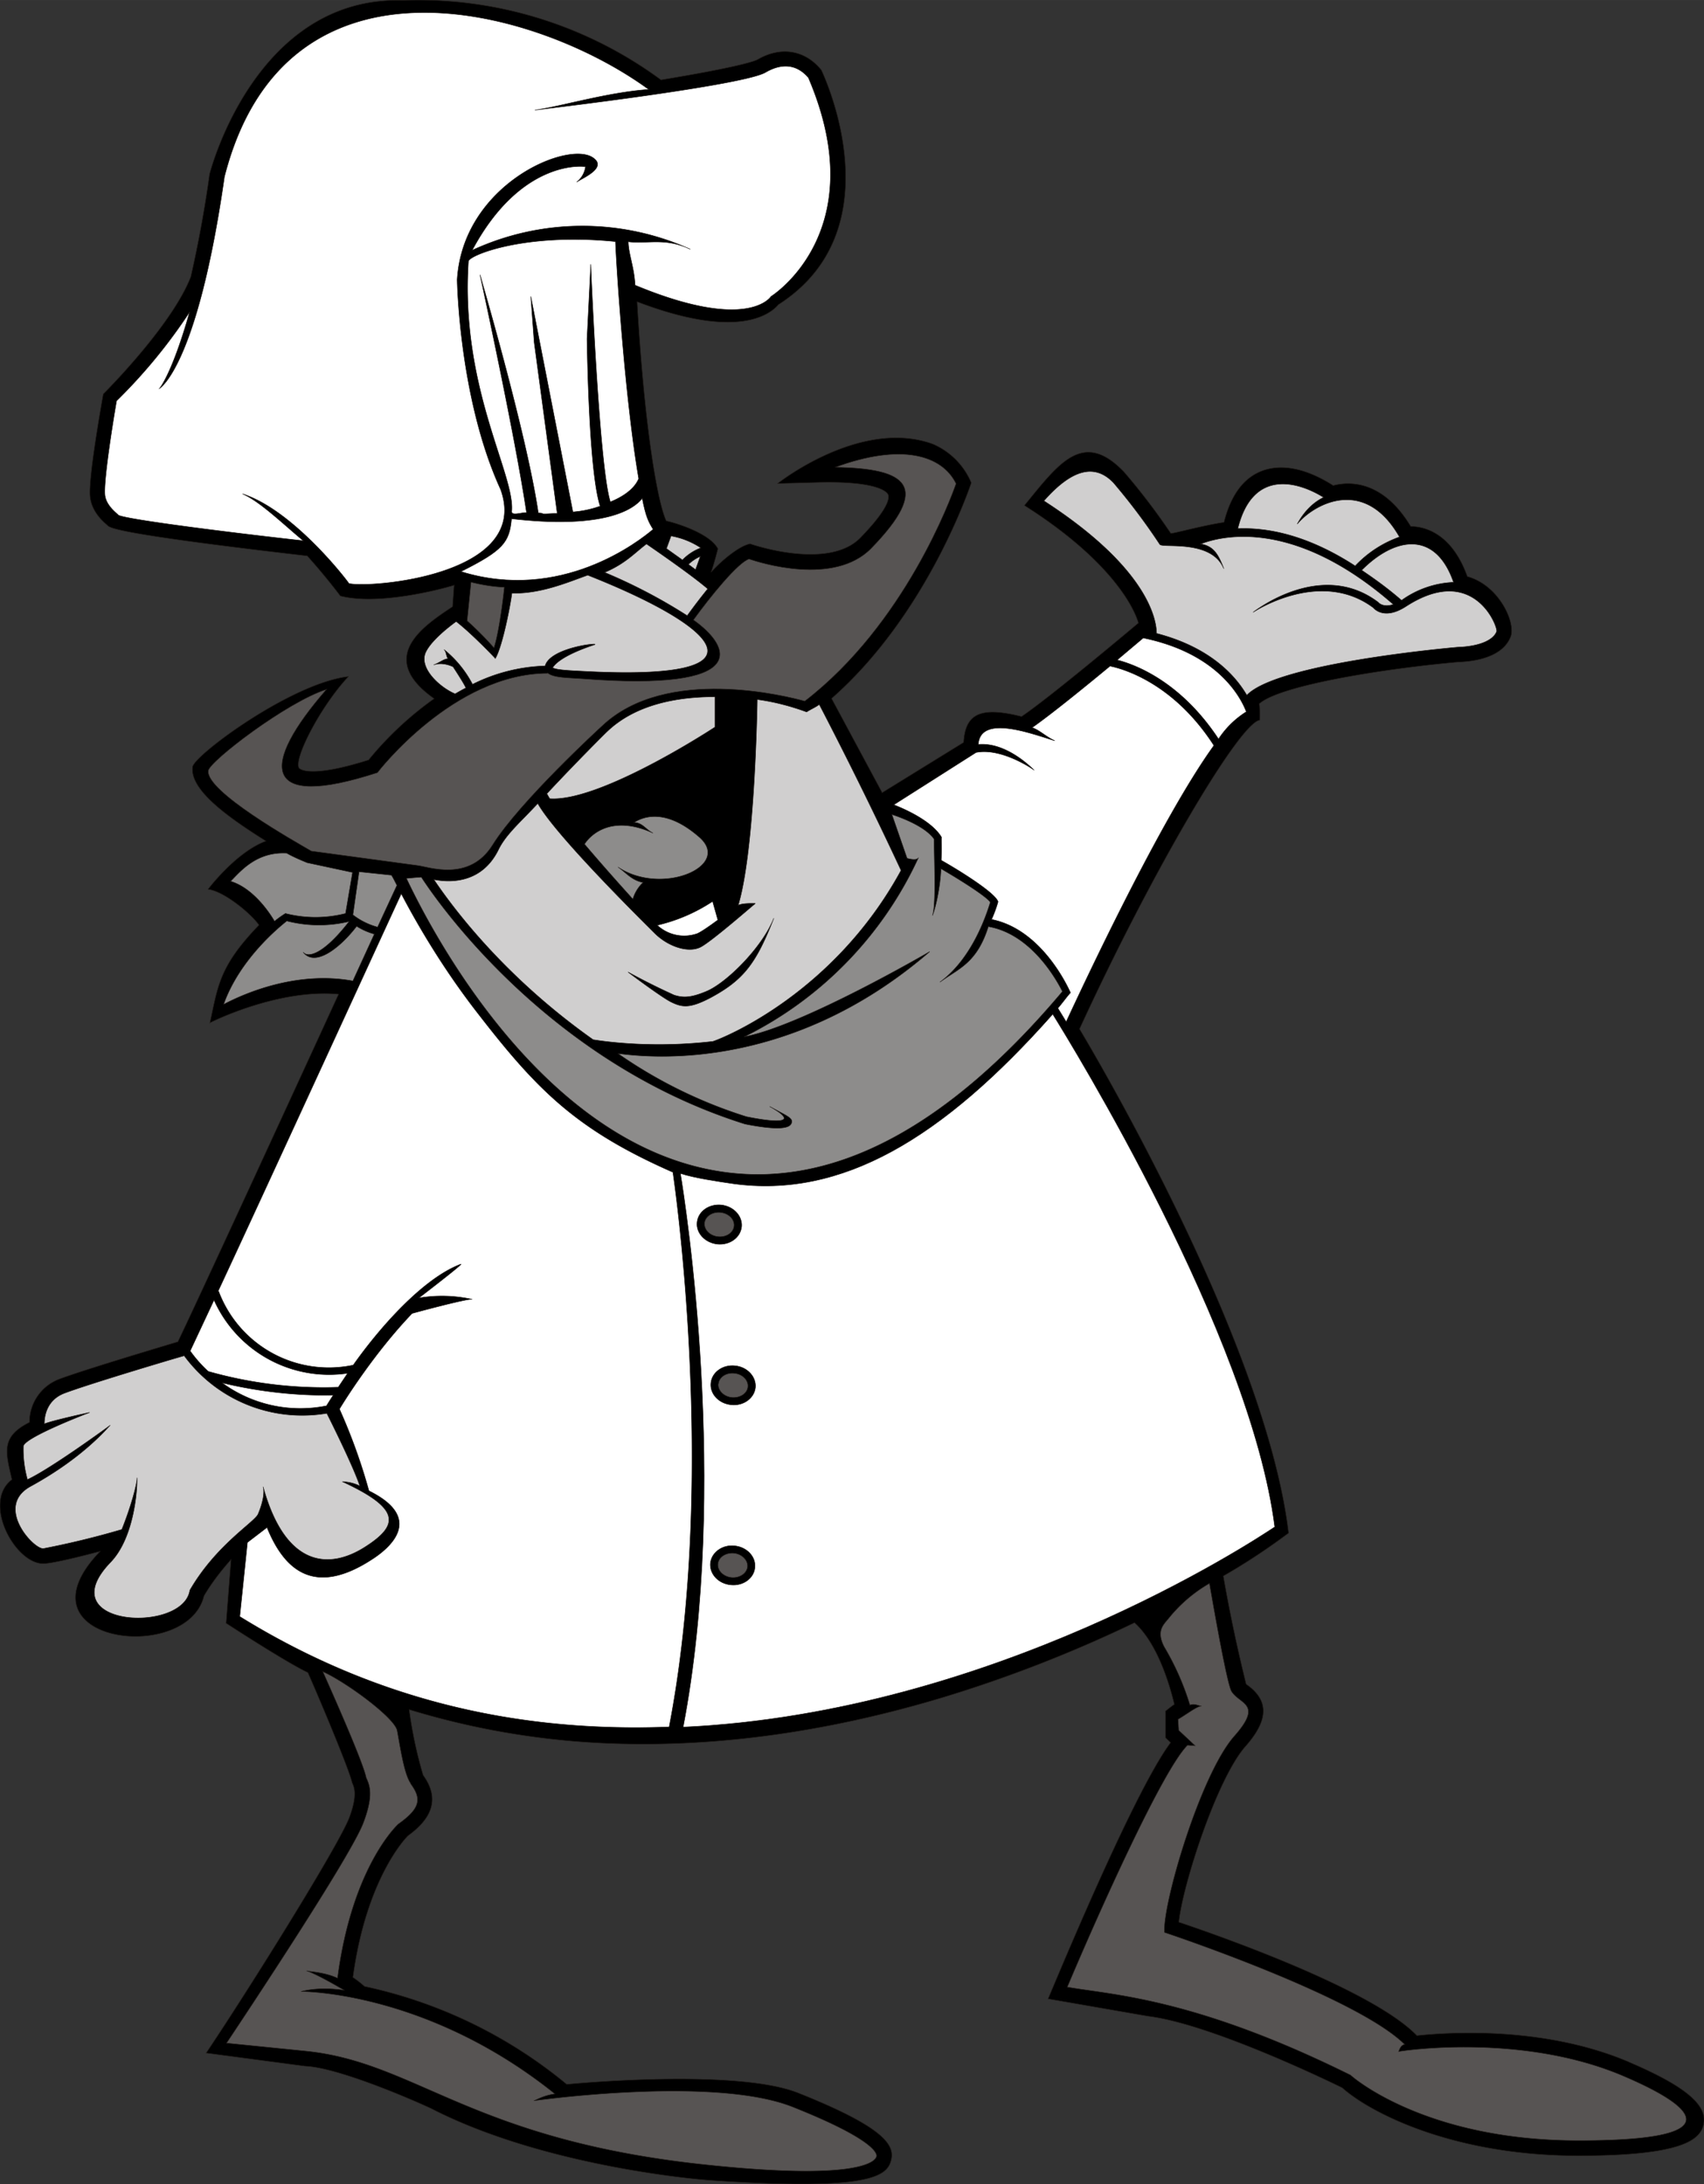 <svg xmlns="http://www.w3.org/2000/svg" width="960" height="1230.73" shape-rendering="geometricPrecision" text-rendering="geometricPrecision" image-rendering="optimizeQuality" fill-rule="evenodd" clip-rule="evenodd" viewBox="0 0 10 12.82"><rect x="0" y="0" width="10" height="12.82" fill="#333333" stroke="none"/><g stroke="#1F1A17" stroke-width=".003"><path d="M9.56 12.104c-.479-.204-1.016-.179-1.245-.155-.26-.27-1.147-.582-1.397-.666.021-.214.223-.843.392-1.033.141-.16.134-.273.003-.364a9.236 9.236 0 0 1-.134-.635c.21-.12.357-.234.383-.252C7.438 7.957 6.544 6.39 6.335 6.04c.434-.944.942-1.799 1.058-1.813-.001-.004.002-.068-.003-.096.122-.11.747-.208 1.169-.245.162-.006.271-.058.306-.148.032-.08-.066-.302-.254-.354-.094-.263-.261-.294-.332-.294-.164-.272-.36-.265-.455-.24-.16-.102-.307-.131-.425-.083-.105.043-.177.144-.216.299-.114.016-.296.066-.312.065a3.834 3.834 0 0 0-.275-.361c-.24-.25-.381-.052-.584.197.48.304.636.576.669.69-.005.004-.51.43-.686.549-.242-.061-.33-.016-.34.152l-.478.295c-.007-.003.006.002 0 0L4.88 4.1c.569-.5.817-1.259.82-1.266a.427.427 0 0 0-.227-.228c-.425-.153-.909.232-.909.232l.224-.006c.369-.011.418.058.424.071.008.018.007.079-.163.254-.19.194-.643.037-.647.035-.065.013-.168.099-.229.167.016-.044.039-.134.04-.138-.052-.098-.279-.16-.303-.163-.061-.135-.134-.632-.171-1.287.583.223.777.078.829.017.7-.448.256-1.368.252-1.377-.094-.116-.235-.142-.373-.062-.018.01-.11.044-.568.12A2.4 2.4 0 0 0 2.364.002C1.498-.023 1.233 1.01 1.23 1.022c0 0 0-.001 0 0a7.201 7.201 0 0 1-.11.602c-.111.288-.51.685-.514.689-.02.114-.089.506-.077.605.01.086.075.143.1.164.001.002.001.002 0 0 .013.016.041.05 1.174.181.105.116.194.234.194.235.224.058.595-.04.668-.063.006.002-.006-.002 0 0l-.009.126c-.168.112-.452.297-.108.54a1.97 1.97 0 0 0-.385.36c-.36.114-.407.048-.408.048-.034-.054.128-.366.29-.538-.338.04-.906.463-.915.531-.016.134.203.292.431.435-.156.057-.305.237-.34.283.093.011.253.143.299.21-.235.243-.241.36-.288.574.003-.003.401-.202.755-.168-.32.697-.835 1.816-.943 2.04-.126.038-.561.168-.698.22a.27.27 0 0 0-.173.253c-.17.085-.14.175-.103.336-.18.136.025.508.194.493.06-.005.2-.039.324-.072-.001.002.001-.001 0 0-.517.536.51.668.609.262.042-.072.096-.143.159-.214l-.029.374s.346.226.48.29c.084.191.245.577.259.645.012.026.034.073-.016.206-.061.161-.577.99-.84 1.382l.58.077c.184.007.597.182.739.248.684.352 1.626.422 1.636.422.943.065 1.043-.024 1.065-.12.02-.084-.034-.189-.547-.393-.344-.136-1.217-.064-1.357-.05a2.77 2.77 0 0 0-1.187-.575.61.61 0 0 0-.068-.053c.078-.578.308-.817.324-.832.127-.092.195-.207.088-.355a2.555 2.555 0 0 1-.082-.385 4.62 4.62 0 0 0 1.135.197c.633.03 1.304-.06 1.993-.267a7.862 7.862 0 0 0 1.129-.44c.14.126.21.38.234.48-.013.007-.044.033-.052.039-.003.002 0 0 0 0v.156l.03.029c-.198.263-.6 1.22-.719 1.504l.587.102c.367.045 1.068.385 1.139.42.157.141.642.4 1.392.399.609-.001.71-.095.729-.186.023-.113-.113-.225-.439-.364z"/><path fill="#8D8C8B" d="M5.482 4.927c0 .109.013.388-.01.447.018-.044.046-.164.05-.275.132.077.268.165.29.197-.015.045-.095.322-.296.469.109-.08.216-.11.284-.326.256.044.405.321.435.381-.669.795-1.337 1.151-1.987 1.06-1.106-.154-1.769-1.526-1.863-1.724 0 0 .081-.008.088-.007.066.102.717 1.076 1.896 1.448h.001l.002.001c.252.05.267.008.273-.006.011-.03-.031-.043-.128-.097.165.092.072.102-.136.06a2.765 2.765 0 0 1-.755-.371c.12.014.976.14 1.83-.598 0 0-.745.435-1.089.5A2.197 2.197 0 0 0 5.39 5.034c-.01.022-.067.004-.067.004l-.089-.257s.19.058.249.146zM2.33 5.196l-.114.246a.41.41 0 0 1-.145-.072l.036-.253.19.02s.004.003.032.059z"/><path fill="#D0CFCF" d="M4.808 4.135c-.017.014-.057.032-.074.044-.003 0-.13-.052-.29-.073-.002.136-.02.906-.112 1.208.03-.015.1-.01.101-.011-.01.007-.26.226-.323.257-.074.036-.193-.006-.27-.084-.073-.073-.579-.572-.684-.76-.097.105-.186.18-.23.27-.115.236-.35.181-.38.177.09.133.39.555.935.94.006 0 .307.056.703.01.063-.02.711-.282 1.104-1.004a25.549 25.549 0 0 0-.48-.974z"/><path fill="#fff" d="M4.213 5.4c-.05.037-.098.07-.121.08a.232.232 0 0 1-.235-.049.994.994 0 0 0 .325-.14l.031.11z"/><path fill="#8D8C8B" d="M3.721 4.828c.057-.037.19-.083.383.086.194.169-.219.348-.477.176.045.03.08.078.147.09a.222.222 0 0 0-.06.098c-.085-.094-.19-.212-.284-.323.04-.062.166-.173.402-.065-.042-.02-.06-.06-.11-.062z"/><path fill="#D0CFCF" d="M3.226 4.688a.388.388 0 0 1-.016-.028l-.003.001c.176-.189.353-.365.356-.367.167-.16.412-.204.633-.204v.178c-.084.055-.69.44-.97.42zM3.938 3.146a.462.462 0 0 1 .175.07.297.297 0 0 0-.108.071l-.094-.067.027-.074zM4.11 3.266l-.028.078a5.085 5.085 0 0 0-.042-.031.234.234 0 0 1 .07-.047zM4.153 3.457a3.585 3.585 0 0 0-.12.157 3.152 3.152 0 0 0-.485-.254c.124-.052.182-.12.246-.167.054.037.266.183.36.264z"/><path fill="#fff" d="M3.749 2.808c-.006.013-.03.082-.167.138-.066-.202-.115-1.383-.115-1.395l-.022.438c.001.05.01.776.077.982a.613.613 0 0 1-.16.034L3.115 1.74l.02.27.135 1.003c-.132.008-.056 0-.111-.002-.068-.464-.34-1.389-.342-1.398 0 0 .204.933.273 1.396-.028-.002-.09.022-.087-.008.02-.217-.303-.723-.254-1.467.002-.035.33-.17.863-.116.004.125.054.91.136 1.39z"/><path fill="#fff" d="M4.746.458C4.699.402 4.618.352 4.492.425 4.36.502 3.189.64 3.139.646c.151-.02.424-.104.668-.121-.664-.485-2.133-.888-2.49.513C1.16 2.136.944 2.275.935 2.281c.002 0 .076-.09.178-.45a3.167 3.167 0 0 1-.429.522c-.028.163-.077.479-.068.555.008.062.07.105.079.116.048.026.67.104 1.085.15-.113-.093-.255-.232-.357-.275.282.09.583.467.625.526.119.029 1.072-.046.89-.552-.244-.532-.255-1.225-.255-1.232.034-.557.647-.817.796-.716.09.06-.065.122-.095.144a.138.138 0 0 0 .052-.09c-.001-.002-.374-.054-.665.49a1.539 1.539 0 0 1 1.28-.006c-.148-.07-.248-.03-.364-.044.002.077.034.145.04.255.666.277.796.068.798.066 0 0 .606-.377.22-1.282z"/><path fill="#fff" d="M2.705 3.355c.25-.125.284-.172.297-.31.504.058.702-.037.767-.12.021.107.036.137.064.182-.085.072-.542.43-1.128.248z"/><path fill="#575453" d="M2.96 3.448c-.009.085-.033.27-.061.355a1.97 1.97 0 0 0-.158-.159l.023-.227c.068.017.133.027.196.03z"/><path fill="#D0CFCF" d="M2.5 3.825c.035-.07.14-.15.177-.177.091.07.229.215.23.217.043-.074.09-.322.097-.383.167.004.318-.06.445-.106.764.302 1.11.626-.031.564-.08-.004-.159-.008-.175-.021.008-.011.04-.066.244-.134.046-.016-.258.014-.288.124a1.019 1.019 0 0 0-.426.108.64.64 0 0 0-.167-.204c.014.012.012.041.024.054-.025 0-.05.023-.085.036.054-.02.114.011.114.011s.066.1.075.124a1.466 1.466 0 0 0-.063.035c-.089-.037-.219-.154-.171-.248z"/><path fill="#575453" d="M1.222 4.524c.007-.055.46-.403.695-.478-.39.447-.386.712.298.489.004-.006.448-.582.999-.583V3.95c.035.03.126.028.204.034.996.077.875-.187.651-.345.098-.136.262-.338.327-.358.063.022.498.16.716-.062.356-.366.212-.47-.212-.476.39-.144.629-.072.711.096-.03.086-.301.824-.888 1.277-.1-.028-.814-.212-1.19.146-.006.005-.485.445-.642.698-.139.222-.38.126-.444.12l-.62-.084c-.096-.056-.62-.35-.605-.472z"/><path fill="#8D8C8B" d="M1.353 5.173c.057-.057.151-.175.33-.165.04.024.115.054.12.056l.266.057-.041.241a.713.713 0 0 1-.353 0c-.003.002-.033.02-.064.046-.03-.052-.126-.195-.258-.235zM1.312 5.896c.094-.266.327-.455.371-.49a.76.76 0 0 0 .366.003c-.152.196-.243.215-.27.18.069.09.216-.024.314-.152a.39.39 0 0 0 .104.046l-.126.275c-.333-.061-.642.076-.759.138z"/><path d="M4.146 5.819c-.095.04-.14.038-.19.022a3.981 3.981 0 0 1-.27-.135c.007.006.194.146.251.175.065.032.109.04.23-.023.198-.106.27-.203.374-.468-.065.167-.274.378-.395.429z"/><path fill="#D0CFCF" d="M8.53 3.418a.562.562 0 0 0-.305.106c-.08-.07-.16-.127-.234-.177.196-.197.433-.234.539.07zM7.767 2.92c-.103.05-.15.151-.154.156.096-.116.394-.285.6.076a.66.66 0 0 0-.26.17c-.285-.185-.52-.226-.689-.219.086-.35.347-.28.503-.184z"/><path fill="#D0CFCF" d="M6.126 2.94c.17-.193.302-.217.408-.107a3.7 3.7 0 0 1 .272.362c.012.025.303-.033.376.143-.032-.082-.058-.132-.136-.145.137-.053.558-.146 1.131.355-.06.02-.087-.01-.088-.012-.338-.257-.73.055-.735.058.004-.003.393-.26.705-.027.013.015.073.07.193-.008.398-.257.541.123.531.148-.02.053-.106.088-.229.092-.045.004-1.06.094-1.237.282-.064-.11-.21-.28-.53-.363 0-.076-.045-.38-.661-.778z"/><path fill="#fff" d="M6.71 3.745c.447.092.576.359.604.433a.535.535 0 0 0-.163.16c-.221-.335-.485-.436-.595-.464l.153-.129z"/><path fill="#fff" d="M5.728 4.417c.152-.03.34.102.34.103-.007-.006-.16-.166-.327-.15.012-.178.311-.064.449-.022-.051-.023-.089-.062-.133-.077.11-.077.306-.236.457-.361.066.013.369.092.61.466-.308.426-.757 1.385-.867 1.622a7.81 7.81 0 0 0-.049-.08c.023-.026.05-.064.074-.091-.007-.015-.161-.37-.463-.43.025-.055.037-.1.038-.104-.017-.054-.242-.192-.333-.243.002-.065 0-.122.001-.136-.05-.083-.18-.151-.28-.19l.483-.307zM1.256 7.631a.74.74 0 0 0 .784.43l-.055.082a2.483 2.483 0 0 1-.763-.093.78.78 0 0 1-.106-.12l.14-.299zM1.956 8.189a3.09 3.09 0 0 0-.04.063.777.777 0 0 1-.613-.135c.301.073.553.075.653.072z"/><path fill="#D0CFCF" d="M1.114 9.335c-.039.257-.83.214-.465-.165.14-.145.158-.435.155-.496.002.034-.037.175-.089.304a4.982 4.982 0 0 1-.46.112c-.058.006-.29-.247-.076-.365.318-.174.456-.35.468-.359-.013.01-.35.256-.486.319a.659.659 0 0 1-.024-.196c.008-.053.389-.198.389-.198s-.21.045-.266.067c0-.044.013-.14.118-.18.137-.052.611-.194.703-.22a.86.86 0 0 0 .837.338c.06.12.161.328.194.427-.05-.026-.1-.025-.103-.026.337.156.337.252.139.38-.214.14-.473.126-.604-.35.012.042-.008.11-.029.16-.02.048-.246.18-.401.448z"/><path fill="#fff" d="M3.927 10.137c-.826.031-1.676-.126-2.52-.648l.045-.435.115-.088c.1.246.274.41.615.188.102-.065.313-.24-.017-.403a3.371 3.371 0 0 0-.173-.48c.036-.06.208-.333.426-.561-.01.002.329-.09.353-.083a.818.818 0 0 0-.313-.008s.274-.21.245-.198c-.219.083-.472.368-.63.592a.691.691 0 0 1-.79-.433l-.004.001c.26-.557 1.054-2.289 1.076-2.335.082.157.235.427.45.703.348.45.578.683 1.144.932 0 0 .266 1.764-.022 3.256z"/><path fill="#fff" d="M4.009 10.138c.271-1.418.015-3.062-.016-3.25.082.027.22.047.308.06.636.088 1.228-.262 1.877-.995.105.169 1.161 1.882 1.303 3.01-.144.096-1.66 1.091-3.472 1.175z"/><path d="M4.352 7.201c.006-.063-.047-.12-.119-.128-.072-.007-.136.038-.142.102-.007.063.047.12.119.128.072.007.135-.038.142-.102z"/><path fill="#575453" d="M4.214 7.259c-.048-.005-.083-.04-.08-.08.005-.04.047-.067.095-.062.047.005.083.04.079.08-.004.039-.046.067-.094.062z"/><path d="M4.433 8.145c.006-.063-.047-.121-.119-.128-.072-.008-.136.038-.142.101-.007.064.047.121.119.128.071.008.135-.038.142-.101z"/><path fill="#575453" d="M4.216 8.123c.004-.04.046-.067.093-.062.048.004.084.04.08.08-.004.039-.046.066-.094.062-.048-.005-.083-.041-.08-.08z"/><path d="M4.311 9.074c-.071-.008-.135.038-.142.101-.006.064.047.121.119.128.072.008.136-.038.142-.101.007-.064-.047-.121-.119-.128z"/><path fill="#575453" d="M4.293 9.26c-.048-.005-.084-.041-.08-.08.004-.04.046-.067.094-.063.048.005.083.041.08.08-.005.04-.047.067-.094.063zM2.41 10.47c.063.086.062.142-.072.237-.011.01-.273.257-.357.905-.076-.036-.167-.038-.182-.044.066.024.158.078.223.115-.157-.024-.252.007-.255.007.008 0 .739-.002 1.49.601-.073.01-.116.04-.124.04.01-.001 1.053-.148 1.518.036.488.194.497.277.493.291-.008.035-.12.14-.973.052-1.4-.142-1.721-.603-2.375-.67l-.467-.047c.121-.182.729-1.097.803-1.293.059-.155.04-.217.017-.264-.016-.083-.172-.438-.255-.624.135.06.423.271.437.347.017.089.04.255.08.31zM6.853 9.506a.85.85 0 0 1 .245-.212c.033.19.105.597.13.635.05.077.185.071.016.262-.199.225-.422.986-.41 1.152.012.004 1.125.375 1.41.658-.027.004-.034.04-.035.041.007-.002.714-.113 1.316.143.46.196.612.38-.256.38-.92.002-1.348-.387-1.343-.384-.914-.453-1.395-.47-1.663-.517.191-.453.562-1.278.706-1.42l.044.003-.096-.09-.004-.065c.046-.026.115-.08.138-.077-.018-.002-.042-.017-.068-.006a1.55 1.55 0 0 0-.151-.342c-.05-.096 0-.133.02-.161z"/></g></svg>
